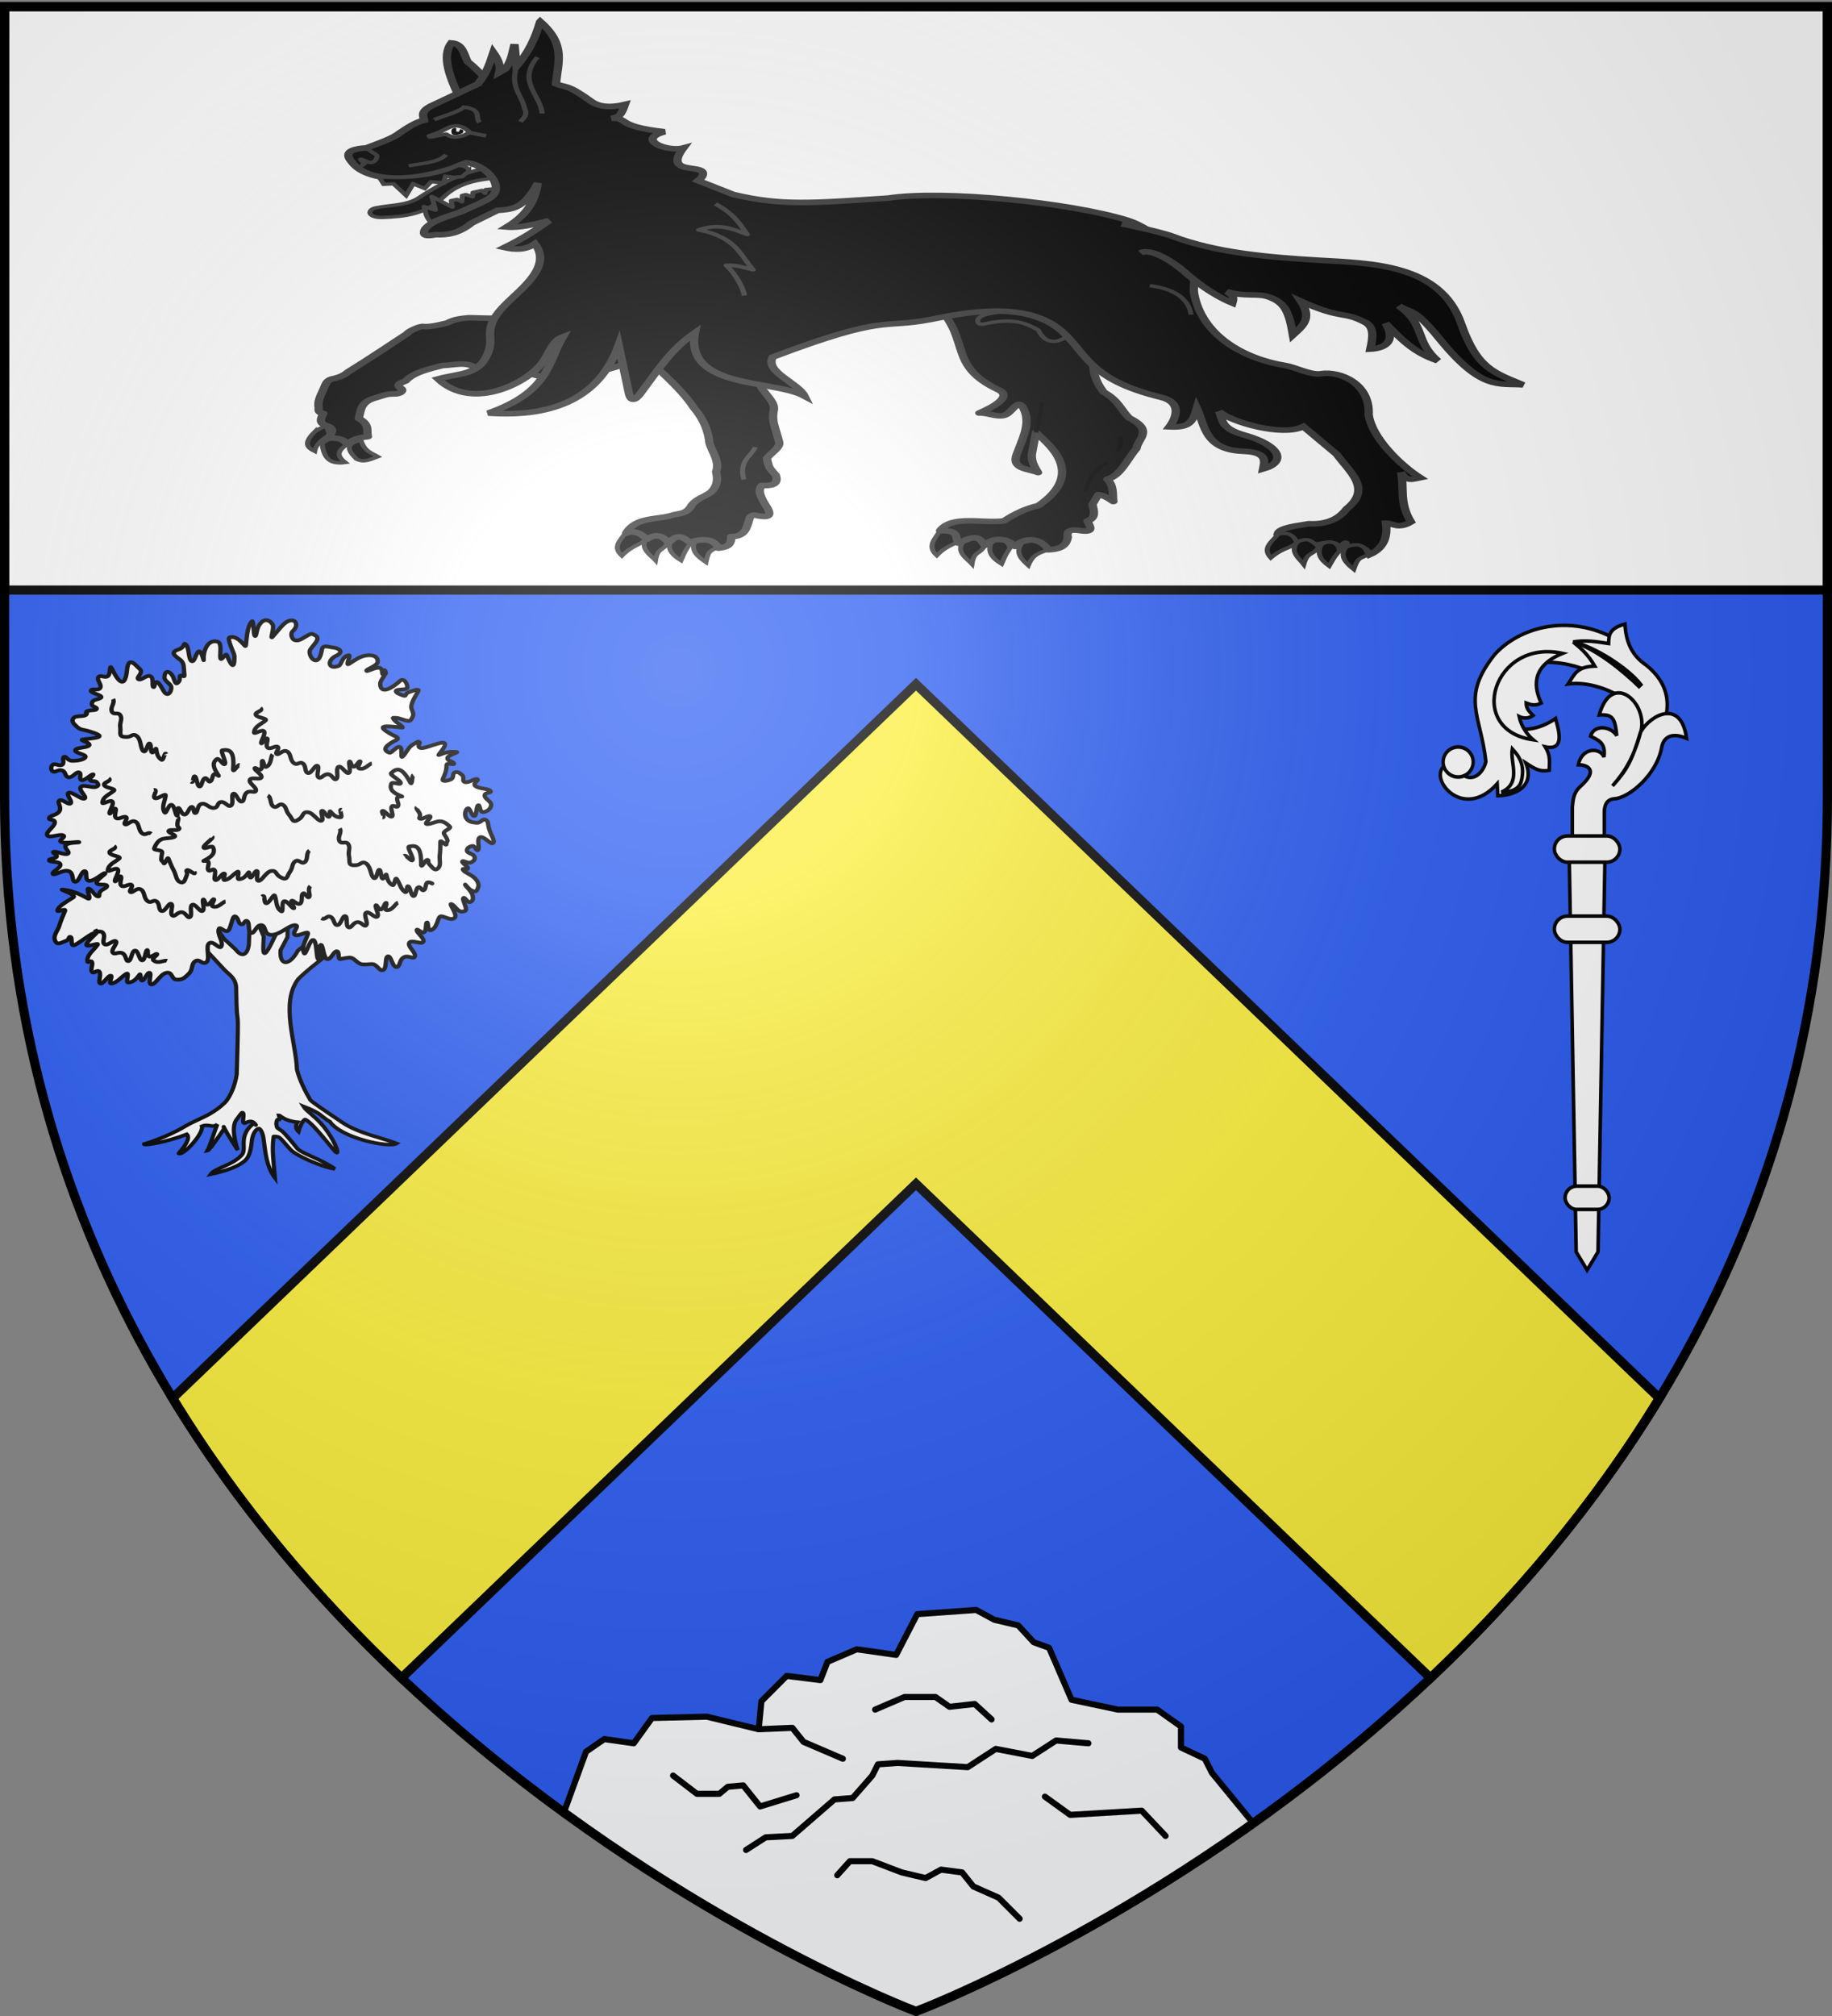 <svg xmlns="http://www.w3.org/2000/svg" xmlns:xlink="http://www.w3.org/1999/xlink" width="600" height="660" version="1.0"><rect width="100%" height="100%" fill="#808080" stroke="none"/><desc>Flag of Canton of Valais (Wallis)</desc><defs><g id="c"><path id="b" d="M0 0v1h.5z" transform="rotate(18 3.157 -.5)"/><use xlink:href="#b" width="810" height="540" transform="scale(-1 1)"/></g><g id="d"><use xlink:href="#c" width="810" height="540" transform="rotate(72)"/><use xlink:href="#c" width="810" height="540" transform="rotate(144)"/></g><g id="g"><path id="f" d="M0 0v1h.5z" transform="rotate(18 3.157 -.5)"/><use xlink:href="#f" width="810" height="540" transform="scale(-1 1)"/></g><g id="h"><use xlink:href="#g" width="810" height="540" transform="rotate(72)"/><use xlink:href="#g" width="810" height="540" transform="rotate(144)"/></g><g id="k"><path id="j" d="M0 0v1h.5z" transform="rotate(18 3.157 -.5)"/><use xlink:href="#j" width="810" height="540" transform="scale(-1 1)"/></g><g id="l"><use xlink:href="#k" width="810" height="540" transform="rotate(72)"/><use xlink:href="#k" width="810" height="540" transform="rotate(144)"/></g><g id="o"><path id="n" d="M0 0v1h.5z" transform="rotate(18 3.157 -.5)"/><use xlink:href="#n" width="810" height="540" transform="scale(-1 1)"/></g><g id="p"><use xlink:href="#o" width="810" height="540" transform="rotate(72)"/><use xlink:href="#o" width="810" height="540" transform="rotate(144)"/></g><path id="e" d="M2.922 27.673c0-5.952 2.317-9.844 5.579-11.013 1.448-.519 3.307-.273 5.018 1.447 2.119 2.129 2.736 7.993-3.483 9.121.658-.956.619-3.081-.714-3.787-.99-.524-2.113-.253-2.676.123-.824.552-1.729 2.106-1.679 4.108z"/><path id="i" d="M2.922 27.673c0-5.952 2.317-9.844 5.579-11.013 1.448-.519 3.307-.273 5.018 1.447 2.119 2.129 2.736 7.993-3.483 9.121.658-.956.619-3.081-.714-3.787-.99-.524-2.113-.253-2.676.123-.824.552-1.729 2.106-1.679 4.108z"/><path id="m" d="M2.922 27.673c0-5.952 2.317-9.844 5.579-11.013 1.448-.519 3.307-.273 5.018 1.447 2.119 2.129 2.736 7.993-3.483 9.121.658-.956.619-3.081-.714-3.787-.99-.524-2.113-.253-2.676.123-.824.552-1.729 2.106-1.679 4.108z"/><radialGradient xlink:href="#a" id="q" cx="221.445" cy="226.331" r="300" fx="221.445" fy="226.331" gradientTransform="matrix(1.353 0 0 1.349 -77.63 -85.747)" gradientUnits="userSpaceOnUse"/><linearGradient id="a"><stop offset="0" style="stop-color:white;stop-opacity:.314"/><stop offset=".19" style="stop-color:white;stop-opacity:.251"/><stop offset=".6" style="stop-color:#6b6b6b;stop-opacity:.125"/><stop offset="1" style="stop-color:black;stop-opacity:.125"/></linearGradient></defs><g style="display:inline"><path d="M300 658.5s298.5-112.32 298.5-397.772V2.176H1.5v258.552C1.5 546.18 300 658.5 300 658.5" style="fill:#2b5df2;fill-opacity:1;fill-rule:evenodd;stroke:none;stroke-width:1px;stroke-linecap:butt;stroke-linejoin:miter;stroke-opacity:1"/><path d="M1.5 2.176h597v191H1.5z" style="opacity:1;fill:#fff;fill-opacity:1;stroke:#000;stroke-width:3;stroke-linecap:butt;stroke-linejoin:miter;stroke-miterlimit:4;stroke-dasharray:none;stroke-opacity:1"/><path d="M300 224 56.531 457.75c21.704 35.631 47.91 66.032 74.969 91.594L300 387.562l168.5 161.782c27.06-25.562 53.265-55.963 74.969-91.594z" style="fill:#fcef3c;fill-opacity:1;stroke:#000;stroke-width:3;stroke-linecap:butt;stroke-linejoin:miter;stroke-miterlimit:4;stroke-opacity:1"/></g><g transform="translate(-23.794 -29.56)scale(1.103)"><path d="M467.431 230.843c-4.62 11.241 5.956 16.12 16.026 9.225.689 2.7 3.2 9.8-3.074 8.386 1.604 2.64 1.264 4.161 1.21 6.988-2.763.497-4.164-.34-6.959-2.172 2.814 7.127-3.382 9.609-8.321 9.72l-.186-3.542c-10.375 11.469-20.773-2.068-15.468-5.404h2.61c4.6 6.715 8.748 2.37 9.503-1.211-1.551-14.083-7.572-18.916 2.61-31.773 7.393-8.161 22.05-12.197 35.787-4.638l-6.171 10.575c-5.214-3.535-22.933-7.428-27.567 3.846z" style="fill:#fff;fill-opacity:1;stroke:#000;stroke-width:1.056;stroke-miterlimit:4;stroke-dasharray:none;stroke-opacity:1;display:inline"/><path d="M488.675 217.333c2.229 1.82 4.4 3.646 6.43 7.174-5.492.174-6.027 2.542-7.92 5.311 8.588-1.306 23.578 5.552 20.218 13.266l7.548.618c2.603-6.574 2.929-13.389-4.566-19.474-4.755-3.188-6.017-7.54-6.336-12.206-4.456 1.25-4.776 3.038-4.845 5.777-4.379-.697-7.174-1.004-10.529-.466z" style="fill:#fff;fill-opacity:1;stroke:#000;stroke-width:1.056;stroke-miterlimit:4;stroke-dasharray:none;stroke-opacity:1;display:inline"/><path d="M488.675 217.333c6.918 2.075 14.7 8.55 19.567 13.23l.56-.558c-3.865-5.007-13.85-11.315-20.127-12.672zM485.533 220.734c-9.851 4.03-8.256 10.582-6.325 14.762-1.838.88-3.041.518-4.48-.038 0 1.775 1.087 2.677 2.06 3.716-1.35.952-2.893.922-4.143.301.584 2.823 2.393 5.406 4.16 6.903-20.354-2.886-11.71-30.187 8.728-25.644zM470.615 249.076c1.883 2.057 3.933 4.685 2.663 9.607-.736 2.85-3.94 3.233-5.904 3.241 6.147-2.754 2.501-8.834 3.241-12.848zM488.441 278.227v-11.904c.224-1.897.235-4.157 2.315-6.02 5.972-5.347 1.645-6.505-.548-6.52 1.149-5.395 6.659-5.086 7.609-2.276.65-4.336-1.717-5.013-3.978-6.205 1.031-3.549 6.045-3.024 7.794-.143-.534-5.24-1.194-6.386-5.205-6.154 3.62-13.017 14.096-4.033 12.501 4.399-2.138 7.945-4.662 12.214-8.565 16.668 4.075-4.565 5.636-6.923 8.334-15.974 3.017-5.26 12.109-9.938 13.658 1.852-3.373-1.449-6.684-1.254-7.408 2.778-1.42 7.922-9.568 14.866-14.006 15.164-2.423.162-2.985 2.126-3.01 3.936v10.399z" style="fill:#fff;fill-opacity:1;stroke:#000;stroke-width:1.056;stroke-miterlimit:4;stroke-dasharray:none;stroke-opacity:1;display:inline"/><path d="M955.463 258.138a7.71 7.093 0 1 1-15.42 0 7.71 7.093 0 1 1 15.42 0z" style="fill:#fff;fill-opacity:1;stroke:#000;stroke-width:1.753;stroke-miterlimit:4;stroke-dasharray:none;stroke-opacity:1;display:inline" transform="matrix(.578 0 0 .628 -93.261 90.855)"/><path d="M487.422 275.569h10.813l-2.163 122.802-3.244 5.407-3.244-5.407z" style="fill:#fff;fill-opacity:1;stroke:#000;stroke-width:1.056;stroke-miterlimit:4;stroke-dasharray:none;stroke-opacity:1"/><rect width="13.084" height="6.921" x="486.286" y="378.853" ry="3.46" style="fill:#fff;fill-opacity:1;stroke:#000;stroke-width:1.056;stroke-miterlimit:4;stroke-dasharray:none;stroke-opacity:1"/><rect width="19.464" height="7.786" x="483.096" y="298.71" ry="3.893" style="fill:#fff;fill-opacity:1;stroke:#000;stroke-width:1.056;stroke-miterlimit:4;stroke-dasharray:none;stroke-opacity:1"/><rect width="19.464" height="7.786" x="483.096" y="274.92" ry="3.893" style="fill:#fff;fill-opacity:1;stroke:#000;stroke-width:1.056;stroke-miterlimit:4;stroke-dasharray:none;stroke-opacity:1"/></g><path d="m280.522 547.762-2.433 9.597 5.96 7.403c1.382 1.738 3.897 3.081 3.75 7.357.218 18.54.977-.57.163 30.689-.6 4.517-1.96 7.64-3.249 9.693-.42.669-2.316 2.754-5.113 4.648-2.316 1.569-5.314 2.82-8.044 4.705-5.742 3.965-12.764 6.375-12.764 6.375.036.615 6.869-.646 13.454-3.571 1.8 1.97-3.12 7.395-2.514 6.942 1.437.952 7.945-7.453 7.266-9.871 2.13-1.043 3.373.845 4.85-.72-.786 2.19-2.29 7.92-3.143 9.628.605-.108 2.825-3.858 5.113-7.706.632-1.064-1.782-3.587 4.46 7.476-2.074-7.572-1.02-10.142-.387-11.06.753-1.09 1.532-2.57 1.817-2.568.984.007-.248 3.584.578 3.838.47.144 2.354-1.91 3.693.667.166.484-.43-1.43-.97-.354-.188.372-2.147 1.686-2.72 5.021-.442 2.577.388 4.792-.782 6.285-2.925 3.73-8.313 4.648-9.75 6.946 3.037-.718 10.056-2.745 11.717-6.255.782-1.653 1.05-3.697 1.221-5.708.306-3.576 1.959-5.016 2.446-4.55.6.574 1.121 1.832 1.36 4.292.489 4.088.748 9.317 3.499 13.539-.307-4.676-1.066-10.596-.421-14.667.005-.435-.258-.528 1.34-.246.77.135 2.196 2.421 4.08 4.755 1.565 1.938 9.497 6.19 13.862 6.893-4.689-3.858-10.52-5.523-11.941-7.57-1.923-2.773-3.948-5.517-4.793-6.248-1.57-1.357-1.432-.658-1.699-2.547.175-3.388 1.654.157.825-3.126.376.005 1.76 2.081 5.848 2.517-.68 1.112-.595 2.484.314 3.421.515-2.147 1.734-4.878 2.262-4.331 2.751 1.62 9.09 11.938 9.786 12.013.756.08-.787-4.685-4.045-9.411-2.503-3.63-5.564-5.736-6.458-7.443 1.501.676 2.005.887 4.002 2.077 1.502.895 2.493 2.305 4.354 3.49 3.641 6.02 18.69 9.624 21.013 7.912-4.397-2.013-11.962-3.642-17.018-7.561-4.96-3.845-9.893-7.699-10.188-8.279-1.503-2.954-3.244-6.83-4.198-11.02-.288-9.891-5.334-24.23.437-32.984 2.676-3.026 5.126-5.152 7.619-7.446l-1.325-8.765-6.394 5.863c-2.71 5.786-5.888 5.71-5.504-.08l2.173-4.764.15-6.354-2.616 2.522-2.346 5.563c-3.761 9.001-2.648.89-2.66-1.98l-3.278-8.702-1.25 7.195-.113 3.689c.026 2.438-1.327 6.89-4.304 2.438l-3.518-3.737z" style="fill:#fff;fill-opacity:1;fill-rule:evenodd;stroke:#000;stroke-width:1.302;stroke-linecap:butt;stroke-linejoin:miter;stroke-miterlimit:4;stroke-dasharray:none;stroke-opacity:1" transform="matrix(1.04 0 0 .9 -221.95 -190.842)"/><path d="M284.876 550.773c-1.318 0-2.417-2.201-2.637-.352-.22 1.848 1.439 4.074.926 5.747s-2.418-2.025-3.81-1.056.393 5.785-.925 6.93c-1.32 1.144-2.125-1.409-3.517-.352s-.586 2.905-2.051 4.578c-1.465 1.672-2.051 2.2-3.81 2.113s-1.245-2.906-3.223-2.465c-1.978.44-3.37 4.225-4.688 4.225-1.319 0 .146-3.873-.586-4.225-.733-.353-1.539 2.64-2.344 2.817-.806.176-.296-3.04-.88-2.113-1.298 2.06-2.2 2.707-3.516 2.817-1.018.086.504-3.872-.586-3.17-1.596 1.03-2.775 3.21-4.688 3.522-1.243.203.586-2.817-.293-2.817-.88 0-2.345 3.17-3.224 2.817s.367-3.17-.293-4.226-1.758.88-2.344 0 .366-2.465 0-3.521-1.528.919-1.465-.705c.087-2.25 2.016-3.612 3.223-5.634.61-1.02-3.443 1.144-3.516 0-.073-1.145 4.065-4.838 3.223-4.578-2.284.705-4.223 2.981-6.74 4.578-1.78 1.13-.732-2.465-1.465-2.817-.732-.353-.293.968-1.465 1.408s-2.533 1.633-3.223.352c-1.144-2.123.613-3.767 1.172-5.986.387-1.537 1.034-3.304 1.758-5.283.436-1.19-2.887.952-2.344-.352.607-1.455 1.587-2.091 4.982-4.578 1.212-.888-4.614-2.929-3.517-2.817 2.795.284 5.258 1.46 7.912 3.17 1.658 1.067-.513-3.346.293-3.522s1.978 2.553 2.93 2.817.147-.792.88-1.76c.732-.97 2.344-1.321 2.05-2.114-.292-.792-3.076.088-3.223-1.056s3.224-3.346 2.637-3.522c-.586-.176-3.37 2.994-4.981 2.817-1.612-.176-.366-3.61-1.465-3.521s-1.685 3.874-2.93 3.874-.293-3.17-2.052-3.874c-1.758-.704-4.322 1.673-4.981 1.056-.66-.616 2.637-2.289 2.344-3.521-.293-1.233-3.223-.705-3.516-1.409s1.978-.616 2.344-1.409c.366-.792-1.758-1.496-.879-1.76s3.443 1.32 4.395.704c.953-.616-1.465-2.113-.586-3.17s4.469-.792 4.103-1.056-4.322.616-5.568 0 1.685-1.849.586-2.465-4.322 1.144-4.981 0c-.66-1.145 2.197-2.993 2.344-4.578s-2.124-.704-1.758-1.76 2.417-.881 3.223-2.466-.879-3.17 0-3.874c.88-.704 2.784 1.761 3.516 1.057.733-.705-1.684-3.434-.586-3.874 1.1-.44 4.03 2.641 4.982 2.113s-2.051-3.17-1.172-4.226 3.443.44 4.688 0c1.246-.44.733-1.144.293-1.76s-1.758 0-2.051-.705c-.293-.704 1.538-2.113.88-2.113-.66 0-2.418 2.289-3.517 2.113-1.1-.176.146-2.553-.88-2.817-1.025-.264-1.904 1.937-3.223 1.76-1.318-.176-.805-1.936-2.05-2.465-1.246-.528-2.198.88-2.931.352s-.733-1.848 0-2.465c.732-.616 2.051.705 2.93 0 .88-.704-.22-2.465.586-2.817s.953 1.409 2.638 1.409c1.684 0 3.882-.44 4.102-1.409.22-.968-3.516-1.409-3.223-2.465s3.809-.792 4.395-1.76c.586-.97-3.362-1.896-2.051-2.114 3.626-.602 9.017-.67 1.465-3.17-1.164-.384-2.124-.263-3.223-1.408-1.1-1.144-1.905-2.025-1.172-3.17.732-1.144 3.59-.351 4.102-1.408s-.344.151-.051-.817c.293-.969 2.784-.352 3.223-1.057.44-.704-1.465-.88-1.465-1.76s.279-1.42 1.465-1.761c4.276-1.233-1.905-2.113-1.758-3.17.15-1.086 2.344.176 2.93-1.056.586-1.233-1.172-2.817-.586-3.874s1.832.352 2.93-.352c1.1-.704.352-5.177 1.466-2.465 1.242 3.025 3.959 8.305 4.64.078.443-5.35 2.95-1.248 3.857-.43 1.658 1.494-1.172 3.17-.293 3.873.88.705 2.638-1.76 3.81-1.056s.366 3.346.879 3.874.366-2.113 1.172-1.761 1.54 2.135 2.051 3.17c1.517 3.067 2.877-.565 2.344-1.761-.45-1.012-2.117-1.91-2.05-3.17.154-2.977 1.797-2.094 2.636-.352.501 1.04.676 3.153 1.465 2.465 1.458-1.27.101-2.87 1.224-2.704.977.145 1.099.968.879-1.409-.115-1.238.056-3.138-1.07-4.195-1.45-1.361-3.742-2.724-.688-3.904 2.303-.891 1.318-2.818 2.344-1.761 1.026 1.056.733 5.37 1.758 5.986 1.026.617 1.392-3.345 2.344-3.521.953-.176 1.603 4.55 1.465 2.817-.187-2.37 1.033-7.429 4.396-6.339 1.516.492.606 4.683.879 5.987.285 1.363 1.655-2.21 2.051-1.057 2.28 6.63 2.414 2.546 2.344.17-.026-.907-2.529-6.348-1.465-6.691 2.61-.843 4.642 3.365 4.982 3.17.183-.106.231-2.371.554-4.642.257-1.806.687-3.615 1.497-4.345.58-.523.366 4.842.879 5.282s.43-1.94 1.172-3.522c1.392-2.963 3.297-2.6 4.396-.704.734 1.267-.95 5.776 0 4.578.97-1.224 1.806-2.489 2.637-3.542 1.006-1.275 1.994-2.319 3.223-2.445 1.535-.157 2.376 1.915.559 3.861-1.01 1.082-.185 2.879.32 3.183 1.172.704 2.125-.082 3.81-1.226 1.684-1.145 1.784-1.071 2.93-.352 2.105 1.32-1.51 4.229-1.758 5.634-.404 2.281 2.8 6.67 3.809-.352.3-2.093 2.03-1.036 3.516-.874 1.948.213 3.622 1.6.95 3.027-2.837 1.515-2.597 5.168.809 3.664 1.016-.449.971-3.49 3.223-3.874.81-.137-1.23 3.995 0 3.17 1.007-.676 1.99-1.541 3.11-2.198.898-.526 1.884-.918 3.043-.972 2.274-.105 3.077 1.057 2.93 2.466-.146 1.408-3.662 2.64-3.516 3.169.147.528 2.71-1.409 4.103-1.056 1.392.352.293 2.729 1.465 2.465s-.146-1.97.223-1.522c.94 1.14-1.5 3.24-1.465 4.93.085 4.17 4.15 1.142 6.154-1.056 1.45-1.592 2.637 1.584 2.344 2.465s-3.223.352-3.516 1.056 1.318 1.321 2.344 1.761.387-.75 1.56-1.19c1.172-.44 3.421-1.54 3.128-.57-.16.527-.964 1.838-1.559 3.254-.497 1.182-.848 2.437-.56 3.372.598 1.932.82 2.018-.225 3.938-.624 1.146-3.37-.704-4.688-.704-1.32 0-1.026-.176-.587.704s3.671 2.998 2.345 2.817c-5.542-.756-8.308-.835-3.224 2.466 1.029.667 2.92 1.274 1.466 2.112-2.136 1.231-5.092 3.352-2.052 4.579.633.255 2.198-2.466 3.224-2.113 1.025.352.096 4.329.879 3.521 1.24-1.28 1.739-3.554 3.516-4.578 1.508-.868 1.245-1.056 1.758-.704s-.952 1.496.293 2.113c.673.333 2.65-.51 4.442-1.174 1.522-.565 2.91-1 3.247-.474.732 1.144-2.656 4.662-1.758 4.226 2.328-1.132 3.826-1.302 5.567-1.057.685.097-2.71 1.057-2.93 2.113s2.124 1.409 2.051 2.113c-.073.705-2.357-.785-2.344.705.017 1.952-.61 3.333-1.172 4.93-.357 1.01 1.685.616 2.637 0 .952-.617.293-2.113 1.172-2.465.88-.353 1.538.176 2.344 1.056s-.293 2.113.88 2.465c1.171.352 3.003-1.408 3.809-1.056.805.352-1.612 1.408-.586 2.465 1.025 1.056 3.955.88 4.688 1.76.733.881-1.831.44-1.758 1.761s2.198 2.025 2.051 3.522-1.612 2.465-2.637 2.465c-1.026 0-.806-2.817-1.465-2.465-.66.352-.367 3.61-1.172 3.874-.806.264-1.392-2.994-2.052-2.817-.659.176-1.245 2.2-.586 3.521s1.685 1.585 3.224 1.76c1.538.177 1.904-1.672 2.93-1.056 1.026.617.586 1.41 1.172 3.522s1.905 4.226 1.172 4.93c-.732.705-2.93-2.729-4.102-2.113s0 3.786-.586 4.578-.88-1.496-1.758-1.408c-.88.088-1.905.792-1.759 1.76.147.969 2.052 1.057 2.345 2.113s-.22 1.673-1.173 2.113c-.952.44-2.417-.88-2.637-.352s1.685 1.673 1.758 2.465c.074.793-2.124-.352-1.465.705.66 1.056 3.004 1.76 4.103 3.521s.659 2.553.293 3.522-.806.792-1.759.352-2.124-2.553-2.05-2.113c.073.44 1.977 2.29 2.344 3.874s-.147 2.2-.88 2.465c-.732.264-1.684-2.201-2.05-1.409-.367.793 1.542 4.063.585 4.578-2.316 1.248-3.052-2.114-4.395-2.465-.782-.204 2.057 3.793 1.172 4.93-1.21 1.555-3.882-1.08-4.688-.352-.883.796-.833 4.185-2.93 4.93-1.067.38-.66-2.993-1.173-2.817s-.073 2.818-.879 3.522-2.27-1.585-2.344-.704c-.073.88 2.637 3.08 2.051 4.225s-3.736-.968-4.395.353c-.66 1.32 2.197 3.61 1.758 4.93s-2.051-.616-3.517.352-1.098 3.61-2.344 3.522-1.611-4.138-2.637-3.874-.22 4.226-1.465 4.93-1.905-2.113-3.516-2.113c-1.612 0-1.1.201-2.93.113-1.832-.088-2.638-2.73-4.396-2.465-1.758.264-1.685.345-2.637.522-.953.176-.147-2.818-1.173-2.818-1.025 0-1.684 2.906-2.93 2.818-1.245-.089-1.318-5.17-2.051-5.17s-.293 5.61-.88 5.17c-.585-.44-.365-6.402-1.464-6.93-1.1-.529-2.476 5.864-2.93 4.817-1.023-2.357.553-4.536 1.172-7.044.373-1.513-3.077 1.145-4.103.353-1.025-.793 1.832-3.522 0-3.522-1.831 0-4.688 3.522-7.326 3.522s-1.611-3.346-3.223-3.522-2.124 3.17-3.223 2.817-.366-3.433-1.172-4.226c-.806-.792-1.1 1.497-2.051 1.057-.953-.44-.66-2.201-1.759-2.817s-1.318 5.352-2.637 5.352z" style="fill:#fff;fill-opacity:1;fill-rule:evenodd;stroke:#000;stroke-width:1.368;stroke-linecap:butt;stroke-linejoin:miter;stroke-miterlimit:4;stroke-dasharray:none;stroke-opacity:1" transform="matrix(1.04 0 0 .9 -221.95 -190.842)"/><path d="M311.162 534.387c-1.107 1.204.182 3.288-.404 3.963s-1.234-1.86-1.942-1.264.005 2.984-.89 3.647-2.185-1.422-2.69-.997c-.506.426 1.25 2.662.668 2.699s-2.023-2.826-2.994-2.552c-.971.273-.155 4.105-.89 3.646-1.654-1.033-1.442-3.452-2.023-5.542-.351-1.261-1.664 2.577-2.69 2.626s-.152-3.495-1.416-2.43M338.772 540.415c-.9.277-1.772 2.934-3.605 2.7-.932-.118.291-2.585-.155-2.647-.447-.062-.814 2.164-1.63 2.4-.817.235-1.342-2.115-1.636-1.458s1.225 3.421.461 4.085c-.763.663-2.647-2.204-3.515-1.432s.74 3.662.044 4.52c-.697.857-1.431-1.276-2.832-1.09-1.4.184-1.825 2.382-2.77 1.83-.946-.551-.143-3.845-1.012-4.038-.87-.192-1.307 3.204-2.465 3.269-1.159.065-.915-2.384-2.17-3.01s-1.446 1.288-2.848.508M266.004 561.56c-.876-.374-2.832 1.248-4.246-.173-.719-.722 1.44-1.952 1.098-2.302s-1.679 1.252-2.466.901-.134-2.654-.682-2.306c-.548.35-.57 3.662-1.511 3.701-.942.04-1.177-3.602-2.256-3.542s-1.082 3.537-2.058 3.782c-.977.245-.597-2.017-1.846-2.801s-2.62.757-3.15-.335c-.53-1.091 1.665-3.289 1.032-4.03s-2.57 1.785-3.562 1.063.345-2.592-.406-3.95c-.752-1.36-1.798.099-2.601-1.487M284.44 540c-.928.057-2.22 2.454-3.979 1.79-.893-.338.711-2.465.284-2.632-.428-.167-1.154 1.928-1.993 1.965s-.968-2.392-1.363-1.818c-.396.574.637 3.645-.22 4.114-.858.469-2.233-2.789-3.211-2.238-.978.55.123 3.765-.7 4.44-.825.675-1.193-1.59-2.597-1.741s-2.18 1.902-3.017 1.136c-.836-.765.493-3.803-.327-4.199s-1.808 2.83-2.954 2.619c-1.147-.212-.505-2.554-1.632-3.465s-1.63.918-2.875-.18c-1.246-1.096-.776-3.398-2.108-4.207-1.333-.81-2.488 1.386-3.222.97-.735-.414 1-2.052.283-2.631-.717-.58-2.315 1.078-3.151.313-.837-.766.318-2.961-.194-3.375s-1.617 2.357-1.855 1.718c-.237-.639 1.467-3.284.905-4.275-.561-.99-3.243 1.303-3.15.314.207-2.226 2.162-2.859 3.575-4.262.854-.847-2.599-.939-3.006-2.073s2.66-1.426 1.379-2.462M330.502 489.801c-.928.058-2.22 2.455-3.978 1.79-.894-.337.71-2.465.283-2.632-.428-.166-1.154 1.928-1.993 1.965s-.968-2.391-1.363-1.817c-.396.574.637 3.645-.22 4.114-.858.469-2.233-2.79-3.211-2.239-.978.55.124 3.766-.7 4.44-.825.676-1.193-1.59-2.597-1.74-1.403-.152-2.18 1.902-3.017 1.136s.493-3.804-.327-4.199-1.808 2.83-2.954 2.619c-1.147-.212-.505-2.554-1.632-3.465s-1.63.917-2.875-.18-.776-3.398-2.108-4.208c-1.333-.809-2.487 1.387-3.222.971-.735-.415 1-2.052.283-2.632s-2.315 1.079-3.151.313c-.836-.765.318-2.96-.194-3.375-.512-.414-1.617 2.358-1.855 1.719-.237-.64 1.467-3.285.906-4.275-.562-.99-3.244 1.302-3.152.313.208-2.226 2.163-2.858 3.576-4.261.854-.847-2.598-.94-3.005-2.073s2.658-1.427 1.378-2.462M299.267 486.475c-.662.784-.304 3.607-1.985 4.514-.855.46-.831-2.41-1.243-2.194s.203 2.362-.404 3.06c-.607.697-2.045-1.016-2.023-.27.021.744 2.49 2.215 2.109 3.25s-3.21-.303-3.637.89c-.427 1.192 2.173 2.716 1.93 3.878-.243 1.163-1.77-.236-2.903.77-1.133 1.008-.58 3.164-1.628 3.259s-1.733-3.237-2.565-2.878c-.832.36.213 3.559-.761 4.316s-1.789-1.507-3.135-1.288-.71 1.986-2.248 2.16-2.458-1.921-3.902-1.462c-1.443.458-1.093 3.022-1.872 3.298s-.386-2.333-1.243-2.194c-.856.139-1.134 2.654-2.182 2.75-1.049.094-1.399-2.469-2.01-2.37-.612.1.093 3.054-.437 2.766-.531-.288-.719-3.626-1.686-3.918s-1.705 3.562-2.183 2.749c-1.075-1.83.037-3.863.318-6.04.17-1.314-2.462 1.372-3.392.85s1.199-3.19-.33-2.941M261.035 515.327c-1.126-.911-1.63.917-2.875-.18s-.776-3.399-2.108-4.208-2.488 1.387-3.222.971c-.735-.415 1-2.052.283-2.632s-2.315 1.079-3.151.313c-.836-.765.318-2.96-.194-3.375-.512-.414-1.617 2.358-1.855 1.719-.237-.64 1.467-3.285.906-4.275-.562-.99-3.244 1.302-3.152.313.208-2.226 2.163-2.858 3.576-4.261.854-.847-2.599-.94-3.005-2.073-.407-1.134 2.658-1.427 1.378-2.462" style="fill:none;fill-opacity:1;fill-rule:evenodd;stroke:#000;stroke-width:1.368;stroke-linecap:butt;stroke-linejoin:miter;stroke-miterlimit:4;stroke-dasharray:none;stroke-opacity:1" transform="matrix(1.04 0 0 .9 -221.95 -190.842)"/><path d="M274.622 529.096c.657 1.88-1.684-.877-2.286-.538s.327.774-.122 1.894c-.45 1.12-.623 2.813-1.675 2.586-1.747-.376-1.576-2.621-2.39-4.312-.565-1.171-1.097-2.667-1.694-4.341-.358-1.008-1.175 2.683-1.53 1.53-.395-1.286-1.133.33-.452-3.612.243-1.408-2.855-.703-2.49-1.728 1.676-4.707 3.773-3.048 6.177-4.026 1.5-.611-2.008-1.547-1.635-2.244.374-.697 2.446.007 3.13-.545.683-.553-.322-.565-.396-1.664-.074-1.1.673-2.494.099-2.733M310.885 521.473c-1.173.816-.37 3.19-1.481 4.154-1.112.965-1.79-1.187-2.963-.297s-.7 2.226-1.729 3.858c-1.062 1.686-.705 3.495-3.21 1.78-1.288-.881-1.049-2.448-2.716-2.077-1.666.371-2.839 3.561-3.95 3.561s.123-3.264-.494-3.56c-.617-.298-1.296 2.225-1.975 2.373-.68.148-.25-2.56-.74-1.78-1.095 1.736-1.855 2.28-2.964 2.374-.857.072.425-3.263-.494-2.671-1.344.867-2.338 2.704-3.95 2.967-1.047.171.494-2.374-.247-2.374-.74 0-1.975 2.671-2.716 2.374-.74-.296.309-2.67-.247-3.56s-1.481.741-1.975 0c-.494-.742.308-2.078 0-2.968-.309-.89-2.253.022-1.235-.593 2.197-1.329 3.533-2.555 2.716-4.748-.36-.966-2.901.964-2.963 0-.061-.964 3.292-3.314 2.716-3.858M340.65 523.395c.746-.56 2.302 2.331 2.693 1.486.39-.846-1.842-4.662-1.13-4.868 2.38-.689 3.87.119 3.822 6.353-.015 2.04 1.282-1.579 1.946-1.54.664.04-.058.866.71 1.698.77.833 1.463 2.32 2.366 1.631 1.497-1.143.632-3.143.853-5.08.153-1.34.174-2.966.198-4.787.015-1.096 1.933 1.948 1.898.72-.039-1.37 1.153-.212-.72-3.55-.668-1.192 2.422-1.95 1.76-2.732-3.034-3.594-4.452-1.103-6.985-.914-1.582.117 1.371-2.346.805-2.821-.565-.475-2.26 1.12-3.067.92s.119-.669-.159-1.72-1.409-2.001-.953-2.484M320.395 513.419c.783 1.33-.77 3.085-.095 4.518s2.039-.182 2.796 1.215-.136 2.375.232 4.373c.38 2.064-.573 3.53 2.3 3.227 1.476-.156 1.803-1.7 3.189-.527s1.345 4.66 2.354 5.217 1.02-3.029 1.685-2.99c.664.04.406 2.673.971 3.148.566.476 1.115-2.202 1.291-1.246.392 2.126.894 3.002 1.87 3.642.754.495.746-3.178 1.375-2.18.921 1.463 1.187 3.63 2.56 4.678.893.68.376-2.406 1.05-2.034.672.371.868 3.417 1.644 3.519.776.101.646-2.582 1.46-3.113.814-.53 1.089 1.417 1.795.99.707-.427.44-2.042 1.03-2.697.59-.654 2.292.81 1.328.08M333.846 509.396c1.056.056-.671-2.31.067-2.39.737-.082 2.169 2.443 2.884 2.067.715-.377-.51-2.626-.024-3.573s1.532.576 1.968-.216c.435-.793-.465-2.035-.225-2.955s2.245-.224 1.184-.726c-2.287-1.083-3.711-2.158-3.064-4.431.286-1.001 2.963.643 2.951-.324-.011-.967-3.528-2.94-2.997-3.545 1.78-2.022 3.405-2.213 5.948 3.22.831 1.779.457-2.135 1.05-2.498M297.732 501.435c1.23.684.61 3.136 1.79 3.975s1.693-1.378 2.928-.62c1.235.759.866 2.14 2.013 3.653 1.185 1.563.966 3.403 3.331 1.422 1.217-1.019.86-2.552 2.548-2.365s3.097 3.236 4.204 3.114c1.106-.121-.37-3.237.222-3.6s1.46 2.075 2.147 2.148c.687.074.054-2.577.603-1.854 1.22 1.61 2.018 2.07 3.13 2.04.86-.021-.67-3.202.29-2.713M273.625 496.406c.846.76.527-2.363 1.175-1.93.647.432.648 3.487 1.415 3.66.768.172.81-2.515 1.655-2.97.845-.453.995 1.514 1.726 1.153.732-.36.57-1.996 1.2-2.594.629-.598 1.96 1.334 1.318.202-1.383-2.443-2.056-4.295-.456-5.735.705-.635 2.147 2.536 2.59 1.729s-1.538-4.818-.815-4.958c2.417-.467 3.85.476 3.406 6.687-.146 2.032 1.379-1.456 2.038-1.355M249.016 466.348c.696 1.398-.965 3.005-.383 4.496s2.044.007 2.71 1.47c.666 1.462-.287 2.354-.048 4.38.248 2.094-.796 3.467 2.087 3.43 1.483-.019 1.906-1.528 3.214-.23 1.307 1.296 1.043 4.769 2.014 5.417.972.649 1.211-2.925 1.87-2.824.66.1.235 2.702.768 3.228.534.526 1.253-2.094 1.367-1.125.255 2.156.7 3.076 1.631 3.805.721.563.948-3.1 1.511-2.047" style="fill:none;fill-opacity:1;fill-rule:evenodd;stroke:#000;stroke-width:1.368;stroke-linecap:butt;stroke-linejoin:miter;stroke-miterlimit:4;stroke-dasharray:none;stroke-opacity:1" transform="matrix(1.04 0 0 .9 -221.95 -190.842)"/><g style="display:inline"><path d="m319.688 527.063-19.282 1.375-6.906 13.343-12.875-1.843-9.625 4.125-2.312 5.968-11.032-1.375-8.281 8.282-.906 9.187-17-4.125-17.938.438-5.969 8.28-9.656-1.374-5.969 4.125-6.875 18.843-.125 1.282C246.578 638.396 300 658.5 300 658.5s50.768-19.145 110.438-61.625l-13.532-16.5-2.312-4.594-7.813-3.687v-6.875l-7.812-5.532h-12.875l-15.156-3.218-7.344-17-5.063-1.844-5.062-5.5-7.813-1.844z" style="opacity:.99;fill:#fff;fill-opacity:1;stroke:#000;stroke-width:2;stroke-linecap:round;stroke-linejoin:round;stroke-miterlimit:4;stroke-dasharray:none;stroke-opacity:1"/><path d="m248.469 566.125 11.028-.46 3.677 4.596 12.866 5.515M286.61 559.692l9.65-4.136h10.11l4.595 3.217 8.271-.92 5.515 5.056M220.437 581.29l7.812 5.974h7.353l2.757-2.298 5.055-.46 5.514 6.894 11.948-3.677M244.333 605.645l6.433-4.136 8.731-.46 13.786-11.947 5.974-.46 6.434-7.352 1.838-3.676 6.433-.46 22.977 1.379 9.19-5.974 11.948 2.297 7.812-5.054 10.57.919M381.732 601.05l-7.812-8.272-23.436 1.379-8.271-5.974M274.202 613.916l4.136-4.595h7.353l9.65 3.676 7.812 1.839 5.055-2.758 6.892.92 3.677 4.595 8.271 3.676 6.893 6.893" style="opacity:.99;fill:none;fill-opacity:1;stroke:#000;stroke-width:2;stroke-linecap:round;stroke-linejoin:round;stroke-miterlimit:4;stroke-dasharray:none;stroke-opacity:1"/></g><g style="display:inline"><path d="M667.359 777.234c-9.62 1.202-17.471 5.648-26.565 14.694-3.478 3.458-8.774 3.207-12.92 4.5-2.616.815-2.537 4.56 2.15 4.297 6.71-.376 12.78-1.386 18.294-9.222 3.206-4.556 7.28-6.741 11.578-7.692l11.298-2.5z" style="fill:#000;fill-opacity:1;stroke:#313131;stroke-width:1.5;stroke-linejoin:round;stroke-miterlimit:4;stroke-dasharray:none;stroke-opacity:1;display:inline" transform="matrix(1.092 0 0 .731 -562.595 -514.142)"/><path d="M661.667 739.7c-2.092-3.046-3.778-5.837-6.206-8.708-1.09-3.073-1.443-8.097-4.91-8.436-2.995 6.05-.45 15.891 3.07 26.4z" style="fill:#000;fill-opacity:1;stroke:#313131;stroke-width:2.5;stroke-miterlimit:4;stroke-dasharray:none;stroke-opacity:1" transform="matrix(1.092 0 0 .731 -562.595 -514.142)"/><path d="M797.133 940.988c-1.367 3.371-4.086 6.93-.985 11.14 3.504-5.24 5.23-4.201 6.78-7.26-1.14-3.353-2.894-5.425-5.795-3.88zM804.093 945.908c-2.466 4.556 1.37 7.983 2.613 10.002.625-6.034 2.32-3.866 3.839-8.283-.946-3.344-2.985-4.428-6.452-1.72zM812.298 947.033c-.764 3.594.327 6.21 3.287 8.895 1.502-5.222 1.35-4.243 2.475-6.982-.428-4.746-4.655-4.59-5.762-1.913zM821.79 946.426c-2.349 4.119-.282 7.398 1.804 10.17 1.513-5.267 3.203-5.376 5.91-7.026-.787-6.171-5.506-4.04-7.714-3.144z" style="fill:#000;fill-opacity:1;stroke:#313131;stroke-width:1.5;stroke-miterlimit:4;stroke-dasharray:none;stroke-opacity:1" transform="matrix(1.092 0 0 .731 -562.595 -514.142)"/><path d="M796.72 841.11c9.532 15.002 2.826 26.153 17.982 36.832 4.576 3.225-2.74 8.403-5.789 10.376 2.783-.274 6.45 2.922 8.662.063 2.293-2.964 3.391-6.697 4.925-1 1.67 6.203-.702 12.682-2.394 19.507-1.649 6.651 3.627 6.376 6.434 8.1-1.102-2.822-2.24-5.355-1.79-8.882l1.16-9.132c3.024 4.668 15.568 17.782.707 32.81-3.925 1.333-7.236 3.851-10.306 6.835-6.46 1.316-15.582-2.845-19.178 4.37 6.393-.211 4.188 3.418 5.597 5.658 6.446-5.194 6.642-.752 7.815.98 2.628-4.365 7.516-2.836 9.08.438 3.337-5.02 8.363-3.016 9.88 1.505 2.97-.166 5.515-1.088 5.95-5.758-.549-2.855 1.09-3.462 3.413-2.894 4.818 1.18 3.227-1.737 2.488-4.249 2.704-1.42 1.942-4.512 1.497-7.452l1.755-4.357c1.477.353 2.98 1.464 4.501 3.08-.283-3.073.28-6.967-1.816-9.977 4.005-1.508 5.925-8.88 8.747-13.717.387-4.422 5.394-8.127-2.24-13.796-2.52-3.835-3.127-7.736-7.581-11.504-5.56-10.848-1.996-17.481-2.11-27.004l-19.189-21.066z" style="opacity:.98;fill:#000;fill-opacity:1;stroke:#313131;stroke-width:2.5;stroke-linejoin:round;stroke-miterlimit:4;stroke-dasharray:none;stroke-opacity:1" transform="matrix(1.092 0 0 .731 -562.595 -514.142)"/><path d="m825.91 896.974 1.948-13.423M840.526 923.459c1.343-5.194 2.967-10.112 6.765-12.895M850.123 905.56c1.139-2.429 1.805-4.74.97-6.68" style="opacity:.98;fill:none;fill-opacity:1;stroke:#000;stroke-width:1.427;stroke-linejoin:round;stroke-miterlimit:4;stroke-dasharray:none;stroke-opacity:1" transform="matrix(1.092 0 0 .731 -562.595 -514.142)"/><path d="M823.374 842.197c-6.033.535-11.947.913-14.251 3.163-1.175 1.147-.902 3.66.994 3.141 7.572-2.464 11.522-1.666 16.506 2.687 2.17 6.608 5.577 5.36 7.435 3.86 2.676-2.162 1.578-4.304 4.138-6.242l-14.823-6.61z" style="fill:#000;fill-opacity:1;stroke:#313131;stroke-width:1.5;stroke-miterlimit:4;stroke-dasharray:none;stroke-opacity:1" transform="matrix(1.092 0 0 .731 -562.595 -514.142)"/><path d="M609.459 896.891c-3.457 5.168-1.942 7.042.113 8.56.462-3.522 2.393-5.535 4.523-7.344-.761-1.86-.248-6.083-4.636-1.216zM611.77 901.984c.535 5.108 1.495 9.675 6.995 8.485-3.575-4.076-1.151-5.972.47-8.16-2.79-4.678-5.148-2.817-7.464-.325zM622.156 908.98c2.317 1.712 4.169.066 6.384-1.136-1.868-1.703-3.993-2.125-5.123-7.497-2.505 1.382-5.641 2.31-1.261 8.633z" style="fill:#000;fill-opacity:1;stroke:#313131;stroke-width:1.5;stroke-miterlimit:4;stroke-dasharray:none;stroke-opacity:1;display:inline" transform="matrix(1.092 0 0 .731 -562.595 -514.142)"/><path d="M613.523 899.61c2.642-.254 4.86.158 5.712 2.699 2.05-2.642 4.183-2.984 6.31-3.444-.51-2.685.765-5.165-2.758-8.196.694-3.412.369-7.222 4.934-9.115 2.164-.897 3.31-1.872 5.753-1.807 1.981.052 2.844-1.556 2.08-2.35-1.593-1.657-.777-2.228 1.322-3.479 2.353-3.759 6.769-5.241 11.035-6.889 3.404-.067 6.994-1.994 10.079 1.112 7.97-1.48 13.698 1.61 19.757 4.025 14.88 1.294 24.865-6.256 36.21-11.345l-3.61-19.842-42.23 4.234c-4.217 1.085-8.178.5-12.217.427-2.174.302-4.35.538-6.473 2.295 0 0-5.138 2.104-7.152 1.63-1.342-.316-4.935 2.561-4.914 3.16-5.907 5.718-8.947 8.943-17.749 17.176-.906 1.18-2.178 2.185-4.049 2.9-2.823.548-2.725 3.322-3.524 5.412-.757 2.492-1.657 4.929-1.255 7.862-.236 1.78.516 2.218 1.397 2.48-.84 2.165-1.314 4.186.621 5.267 3.366 1.472 1.645 3.688.721 5.788z" style="fill:#000;fill-opacity:1;stroke:#313131;stroke-width:2.5;stroke-linejoin:round;stroke-miterlimit:4;stroke-dasharray:none;stroke-opacity:1" transform="matrix(1.092 0 0 .731 -562.595 -514.142)"/><path d="M644.82 803.55c-2.186-3.229-1.862-5.246-2.445-7.701l3.429 1.598-1.085-6.146 6.152 4.824-.321-2.967 1.722-.518 1.453 1.095.117-2.868 1.075-.38 1.992.96.149-1.952 2.689-.895.917 1.342.266-1.727 3.139-.453.97 2.829-15.993 12.468z" style="fill:#000;fill-opacity:1;stroke:#313131;stroke-width:1.5;stroke-linejoin:round;stroke-miterlimit:4;stroke-dasharray:none;stroke-opacity:1" transform="matrix(1.092 0 0 .731 -562.595 -514.142)"/><g style="fill:#000;stroke:#313131;stroke-width:1.051;stroke-opacity:1"><path d="M384.48 465.245c-1.26 2.167-3.606 3.97-1.75 7.091 2.945-3.25 4.38-2.6 5.746-4.539-.53-2.37-1.796-3.349-3.997-2.552zM388.75 467.575c-2.145 2.876.304 5.53 1.02 7.006.956-4.036 1.983-2.42 3.44-5.283-1.188-1.093-1.757-3.26-4.46-1.723zM393.62 468.965c-.848 2.37-.29 4.237 1.595 6.314 1.514-3.41 1.322-2.76 2.356-4.519.096-3.254-2.934-3.514-3.95-1.795zM399.08 469.539c-1.645 2.845-.125 5.056 1.404 6.92 1.032-3.617 1.284-3.138 3.212-4.303-.632-4.203-3.04-3.26-4.617-2.617z" style="fill:#000;fill-opacity:1;stroke:#313131;stroke-width:1.051;stroke-miterlimit:4;stroke-dasharray:none;stroke-opacity:1" transform="matrix(1.507 -.129 .188 1.062 -461.904 -270.272)"/></g><path d="M706.737 860.021c5.546 8.651 12.386 16.562 16.573 25.99 3.022 5.238 4.31 10.538 4.688 15.869.866 4.208 3.119 8.122 1.969 12.757.536 3.197.473 6.325-1.636 9.218-2.043 2.177-4.77 3.033-6.079 6.626-1.293 2.853-3.16 2.753-4.886 3.377-4.902 2.498-11.378.567-14.414 8.31 2.711-1.596 4.567.26 6.295 2.636 2.645-2.636 4.733-1.655 6.452 1.72 3.141-5.005 4.587-1.958 6.45-.324 2.74-1.318 7.048-2.378 8.516 2.634 2.116-.344 4.045-.992 3.792-5.177 4.078.022 4.656-3.653 5.404-7.378.25-1.248.513-2.634 2.102-2.135 2.247.707 5.515 1.617 3.124-4.003-1.53-3.595-2.818-7.062-1.415-9.34 2.688.116 5.246-.206 4.187-4.728 0 0-1.463-2.278-1.858-3.37-.424-1.173-.796-4.095-.796-4.095 1.195-2.51 4.189-4.715 3.656-7.457l-1.326-6.825c-.456-2.347-.662-4.407-.256-7.32.415-2.976-1.67-5.875-3.37-9.273-2.05-4.094.792-6.845 1.83-9.912l-12.435-32.089z" style="fill:#000;fill-opacity:1;stroke:#313131;stroke-width:2.5;stroke-linejoin:round;stroke-miterlimit:4;stroke-dasharray:none;stroke-opacity:1" transform="matrix(1.092 0 0 .731 -562.595 -514.142)"/><path d="M677.2 713.023c-1.611 7.912-3.363 13.406-7.084 20.07l-.607-9.913c-.678 3.637-.82 7.124-2.746 11.038l-1.817 1.528c.467-2.936-.357-5.9-1.79-8.91-1.01 4.334-1.617 8.358-4.597 14.077l-14.178 9.972c-3.234 2.672-2.171 4.38-1.998 6.296-2.643.956-5.006 3.411-7.367 5.751-1.804 2.217-5.877 4.425-9.988 6.667-5.065.415-6.586 2.466-4.348 6.24 3.735 7.813 15.225 10.182 30.025 2.935 1.298-.868 2.81-1.747 4.346-2.578 6.142.906 11.794 10.97 7.202 15.68-2.567 2.448-4.438 3.274-8.357 6.06-3.959 2.39-8.849 3.67-11.204 7.945-1.064 3.25.614 3.34 3.133 2.546 3.404.254 6.917-.44 10.823-5.185l7.717-5.671c3.952-.472 7.928-.309 12.14-12.282-.822 6.615-2.123 13.252-9.314 19.737 3.83.478 8.268-1.232 12.687-2.87-3.556 3.741-7.168 7.514-13.366 12.05 3.251 1.11 6.342 1.11 9.117-1.692 5.079 9.894-3.462 19.354-8.38 26.525-7.65 11.152-3.932 14.606-5.397 21.065-2.62 11.548-8.123 10.019-15.293 12.94 10.678 15.088 27.516.906 31.44-7.598 2.188-4.74 2.939-9.544 6.002-11.243-4.65 11.832-3.988 24.512-22.337 34.154 19.874 2.09 33.385-7.186 39.08-30.436l3.055 21.457c.762 5.358 2.729 1.696 3.566.012 5.712-11.482 9.205-19.694 16.28-27.03-3.178 25.142 23.7 20.983 32.87 28.381-1.96-6.01-12.005-10.822-9.57-17.474 34.422-19.458 32.594-12.584 47.34-16.853 9.063-2.623 28.348-9.024 39.233 5.085 7.509 9.732 7.95 21.783 29.919 29.766 6.594 2.396 4.285 9.728 2.462 13.237 5.676.42 6.958-1.642 8.275-8.393 2.376 7.663 2.279 18.701 13.897 19.338 7.667.42 6.313 4.942 5.931 7.942 7.082-2.998 5.46-10.541-5.575-15.188-7.499-3.157-6.289-6.86-7.678-10.627 3.775 4.907 19.127 11.45 25.376 6.805l10.004 12.47c3.83 7.902 10.59 15.315 3.021 24.25-1.537 2.927-4.427 7.276-11.418 6.807-3.264.858-8.814 1.65-9.326 4.446 3.11 1.603 3.142 2.082 3.574 3.95l1.75-.931c-.273.327-.576.673-.878.992 2.308.067 5.144-.797 5.981 1.897l.89-.672c3.051-.972 6.076-1.899 7.046 1.265 2.398-2.542 2.203-3.51 1.744.122 2.562-1.32 5.331-1.923 7.447 2.761 3.688-2.428 5.559-6.879 4.9-14.088 2.22.014 3.61 2.87 7.505-.583-3.553-8.63-1.958-14.797-2.95-22.192 1.726 4.53 3.7 2.912 5.65 2.366-6.156-5.874-14.515-18.16-15.385-28.304.468-13.928-8.712-19.564-14.292-18.226-3.087.767-7.786-2.968-10.653-3.656-12.883-3.093-25.185-13.865-27.398-32.326-.47-3.922 1.095-6.004-1.785-11.246-1.99-3.38-9.011-17.288-18.544-21.648-17.15-7.844-54.85-13.545-71.364-9.777-23.023 2.25-32.064 3.537-46.55-1.625l-10.523-6.18c.881-1.058 1.6-2.17 1.446-3.437-.477-3.907-11.91.733-5.871-11.195-4.646 1.9-14.48-3.743-5.647-7.265-15.14-2.526-10.581-6.44-15.953-5.99 2.456-.57 2.954-1.485 4.088-6.231-4.734 1.662-8.023.894-10.183-1.43-7.438-8-7.424-5.905-10.493-7.783.472-9.356 3.166-17.472-4.758-27.897z" style="fill:#000;fill-opacity:1;stroke:#313131;stroke-width:2.5;stroke-miterlimit:4;stroke-dasharray:none;stroke-opacity:1" transform="matrix(1.092 0 0 .731 -562.595 -514.142)"/><path d="M851.607 803.56s11.508 3.487 15.214 5.59c12.943 7.346 28.78 9.415 43.771 10.725 15.84 1.384 36.509 1.616 42.787 28.26 4.783 20.3 9.829 22.083 18.615 27.565-7.433-.796-12.344 2.782-25.148-20.767-7.7-14.162-8.548-11.278-12.142-14.623 8.286 8.717 4.585 15.46 11.716 24.592-7.214-3.597-11.008-9.73-15.674-16.804 3.476 8.654-.71 11.322-4.573 11.602.816-5.493 1.212-9.837-1.507-11.975-6.584-5.176-6.74-1.067-19.298-9.464 3.513 7.735.407 11.31-2.389 15.1-1.217-10.445-2.38-14.423-7.148-16.984-3.608-1.938-7.163.122-12.745-2.461 2.38 1.859 2.114 2.996 1.72 5.15-5.956-3.684-11.493-10.142-14.503-14.17-2.19-2.932-9.46-10.824-13.058-8.296" style="fill:#000;fill-opacity:1;stroke:#313131;stroke-width:2.5;stroke-miterlimit:4;stroke-dasharray:none;stroke-opacity:1" transform="matrix(1.092 0 0 .731 -562.595 -514.142)"/><path d="M911.135 875.284c4.64.568 8.061 1.995 7.312 6.364M919.49 890.576c3.823 4.377 3.996 11.165 8.569 16.003M904.903 884.414c-4.282 2.987-14.73-1.232-25.056-5.307" style="fill:none;stroke:#000;stroke-width:1.554;stroke-miterlimit:4;stroke-dasharray:none;stroke-opacity:1" transform="matrix(1.092 0 0 .731 -562.595 -514.142)"/><path d="M898.392 942.708c-1.641 3.232-4.81 5.982-2.069 10.46 3.927-4.898 5.955-4.015 7.754-6.92-.858-3.443-2.667-4.813-5.685-3.54zM904.447 945.91c-2.834 4.312.705 8.077 1.775 10.201 1.123-5.951 2.633-3.638 4.512-7.896-1.707-1.542-2.608-4.685-6.287-2.305zM911.289 947.707c-1.06 3.51-.188 6.214 2.538 9.16 1.93-5.062 1.696-4.101 3.045-6.725-.034-4.766-4.259-5-5.583-2.435zM918.906 948.282c-2.141 4.243.086 7.404 2.306 10.058 1.25-5.344 1.624-4.654 4.245-6.452-1.094-6.12-4.392-4.624-6.551-3.606z" style="fill:#000;fill-opacity:1;stroke:#313131;stroke-width:1.5;stroke-miterlimit:4;stroke-dasharray:none;stroke-opacity:1" transform="matrix(1.092 0 0 .731 -562.595 -514.142)"/><path d="M661.197 769.45c10.127-3.181 9.288 6.013 12.46 10.682" style="fill:none;stroke:#000;stroke-width:1.554;stroke-miterlimit:4;stroke-dasharray:none;stroke-opacity:1" transform="matrix(1.092 0 0 .731 -562.595 -514.142)"/><path d="M637.773 777.638c4.076-1.225 8.93-1.425 11.215-5.01" style="fill:none;stroke:#313131;stroke-width:1.5;stroke-miterlimit:4;stroke-dasharray:none;stroke-opacity:1" transform="matrix(1.092 0 0 .731 -562.595 -514.142)"/><path d="M625.222 769.03c.202 1.506 1.6 2.4 2.743 3.525.514.506.281 1.969-.391 2.859-.466.617-1.162.925-1.781.58-1.66-.926-3.914-2.798-1.288.647l-1.531 1.573" style="opacity:.99;fill:none;fill-opacity:1;stroke:#313131;stroke-width:1.5;stroke-linejoin:round;stroke-miterlimit:4;stroke-dasharray:none;stroke-opacity:1" transform="matrix(1.092 0 0 .731 -562.595 -514.142)"/><path d="m655.78 779.885-1.948 2.57-2.41.307-2.585-.47-.623 2.903-3.723-.446-1.91 3.007-3.448-2.077-2.128 5.227-3.758-5.226-2.955.192-1.413-3.3c5.903.593 15.707.666 23.651-5.054 1.694-.039 3.112.685 3.25 2.367z" style="fill:#000;fill-opacity:1;stroke:#313131;stroke-width:1.5;stroke-miterlimit:4;stroke-dasharray:none;stroke-opacity:1;display:inline" transform="matrix(1.092 0 0 .731 -562.595 -514.142)"/><path d="M738.256 918.087c-1.44-8.63 2.076-10.01 3.475-14.487" style="fill:#000;fill-opacity:1;stroke:#313131;stroke-width:1.5;stroke-linejoin:round;stroke-miterlimit:4;stroke-dasharray:none;stroke-opacity:1" transform="matrix(1.092 0 0 .731 -562.595 -514.142)"/><path d="M860.038 831.233c6.716 1.427 11.5 5.036 12.397 13.035" style="fill:none;fill-opacity:1;stroke:#313131;stroke-width:1.5;stroke-linejoin:round;stroke-miterlimit:4;stroke-dasharray:none;stroke-opacity:1" transform="matrix(1.092 0 0 .731 -562.595 -514.142)"/><path d="M670.11 733.106c-1.969 9.644 1.587 12.628 2.427 18.885.98 2.652-.229 4.233-1.284 5.888M676.35 728.92c-6.223 11.155 1.143 17.053 1.422 25.271M645.407 756.904c2.033-1.195 7.782-3.627 8.95-5.621 5.679 1.167 3.134 4.795 4.717 6.872" style="fill:none;stroke:#313131;stroke-width:1.554;stroke-miterlimit:4;stroke-dasharray:none;stroke-opacity:1" transform="matrix(1.092 0 0 .731 -562.595 -514.142)"/><path d="M643.908 764.209c1.724-1.022 1.712-.553 5.56-3.538 2.078-1.611 4.509-1.309 6.499 1.797-.83 1.24-2.109 1.85-3.52 2.147-1.452.305-2.576-.27-3.468-1.2l-4.802 1.312z" style="fill:#fff;fill-opacity:1;stroke:#313131;stroke-width:1.618;stroke-linejoin:round;stroke-miterlimit:4;stroke-dasharray:none;stroke-opacity:1" transform="matrix(1.092 0 0 .731 -562.595 -514.142)"/><path d="M653.248 761.189c.433.028.819.298.893.7.16.868-.357 1.244-.817 1.461-.457.215-.925.483-1.46.478-1.04-.01-1.214-.639-1.26-1.236-.044-.59-.043-1.223.321-1.596.743-.761 1.152-.222 1.134.143l-.05 1.038.731.218z" style="fill:#000;fill-opacity:1;stroke:none;stroke-width:1.5;stroke-linejoin:round;stroke-miterlimit:4;stroke-dasharray:none;stroke-opacity:1" transform="matrix(1.092 0 0 .731 -562.595 -514.142)"/><path d="m655.85 762.676 5.148 1.522M729.774 794.687c5.693 4.465 7.307 9.071 9.537 13.656-4.93-2.795-8.613-5.045-14.568-2.035 11.322 3.236 12.362 11.23 16.33 17.87-2.633-.992-5.21-2.3-8.067-2.005 2.659 3.51 5.08 9.951 5.45 13.541" style="fill:none;fill-opacity:1;stroke:#313131;stroke-width:1.618;stroke-linejoin:round;stroke-miterlimit:4;stroke-dasharray:none;stroke-opacity:1" transform="matrix(1.092 0 0 .731 -562.595 -514.142)"/></g><path d="M300 658.5s298.5-112.32 298.5-397.772V2.176H1.5v258.552C1.5 546.18 300 658.5 300 658.5" style="opacity:1;fill:url(#q);fill-opacity:1;fill-rule:evenodd;stroke:none;stroke-width:1px;stroke-linecap:butt;stroke-linejoin:miter;stroke-opacity:1"/><path d="M300 658.5S1.5 546.18 1.5 260.728V2.176h597v258.552C598.5 546.18 300 658.5 300 658.5z" style="opacity:1;fill:none;fill-opacity:1;fill-rule:evenodd;stroke:#000;stroke-width:3;stroke-linecap:butt;stroke-linejoin:miter;stroke-miterlimit:4;stroke-dasharray:none;stroke-opacity:1"/></svg>